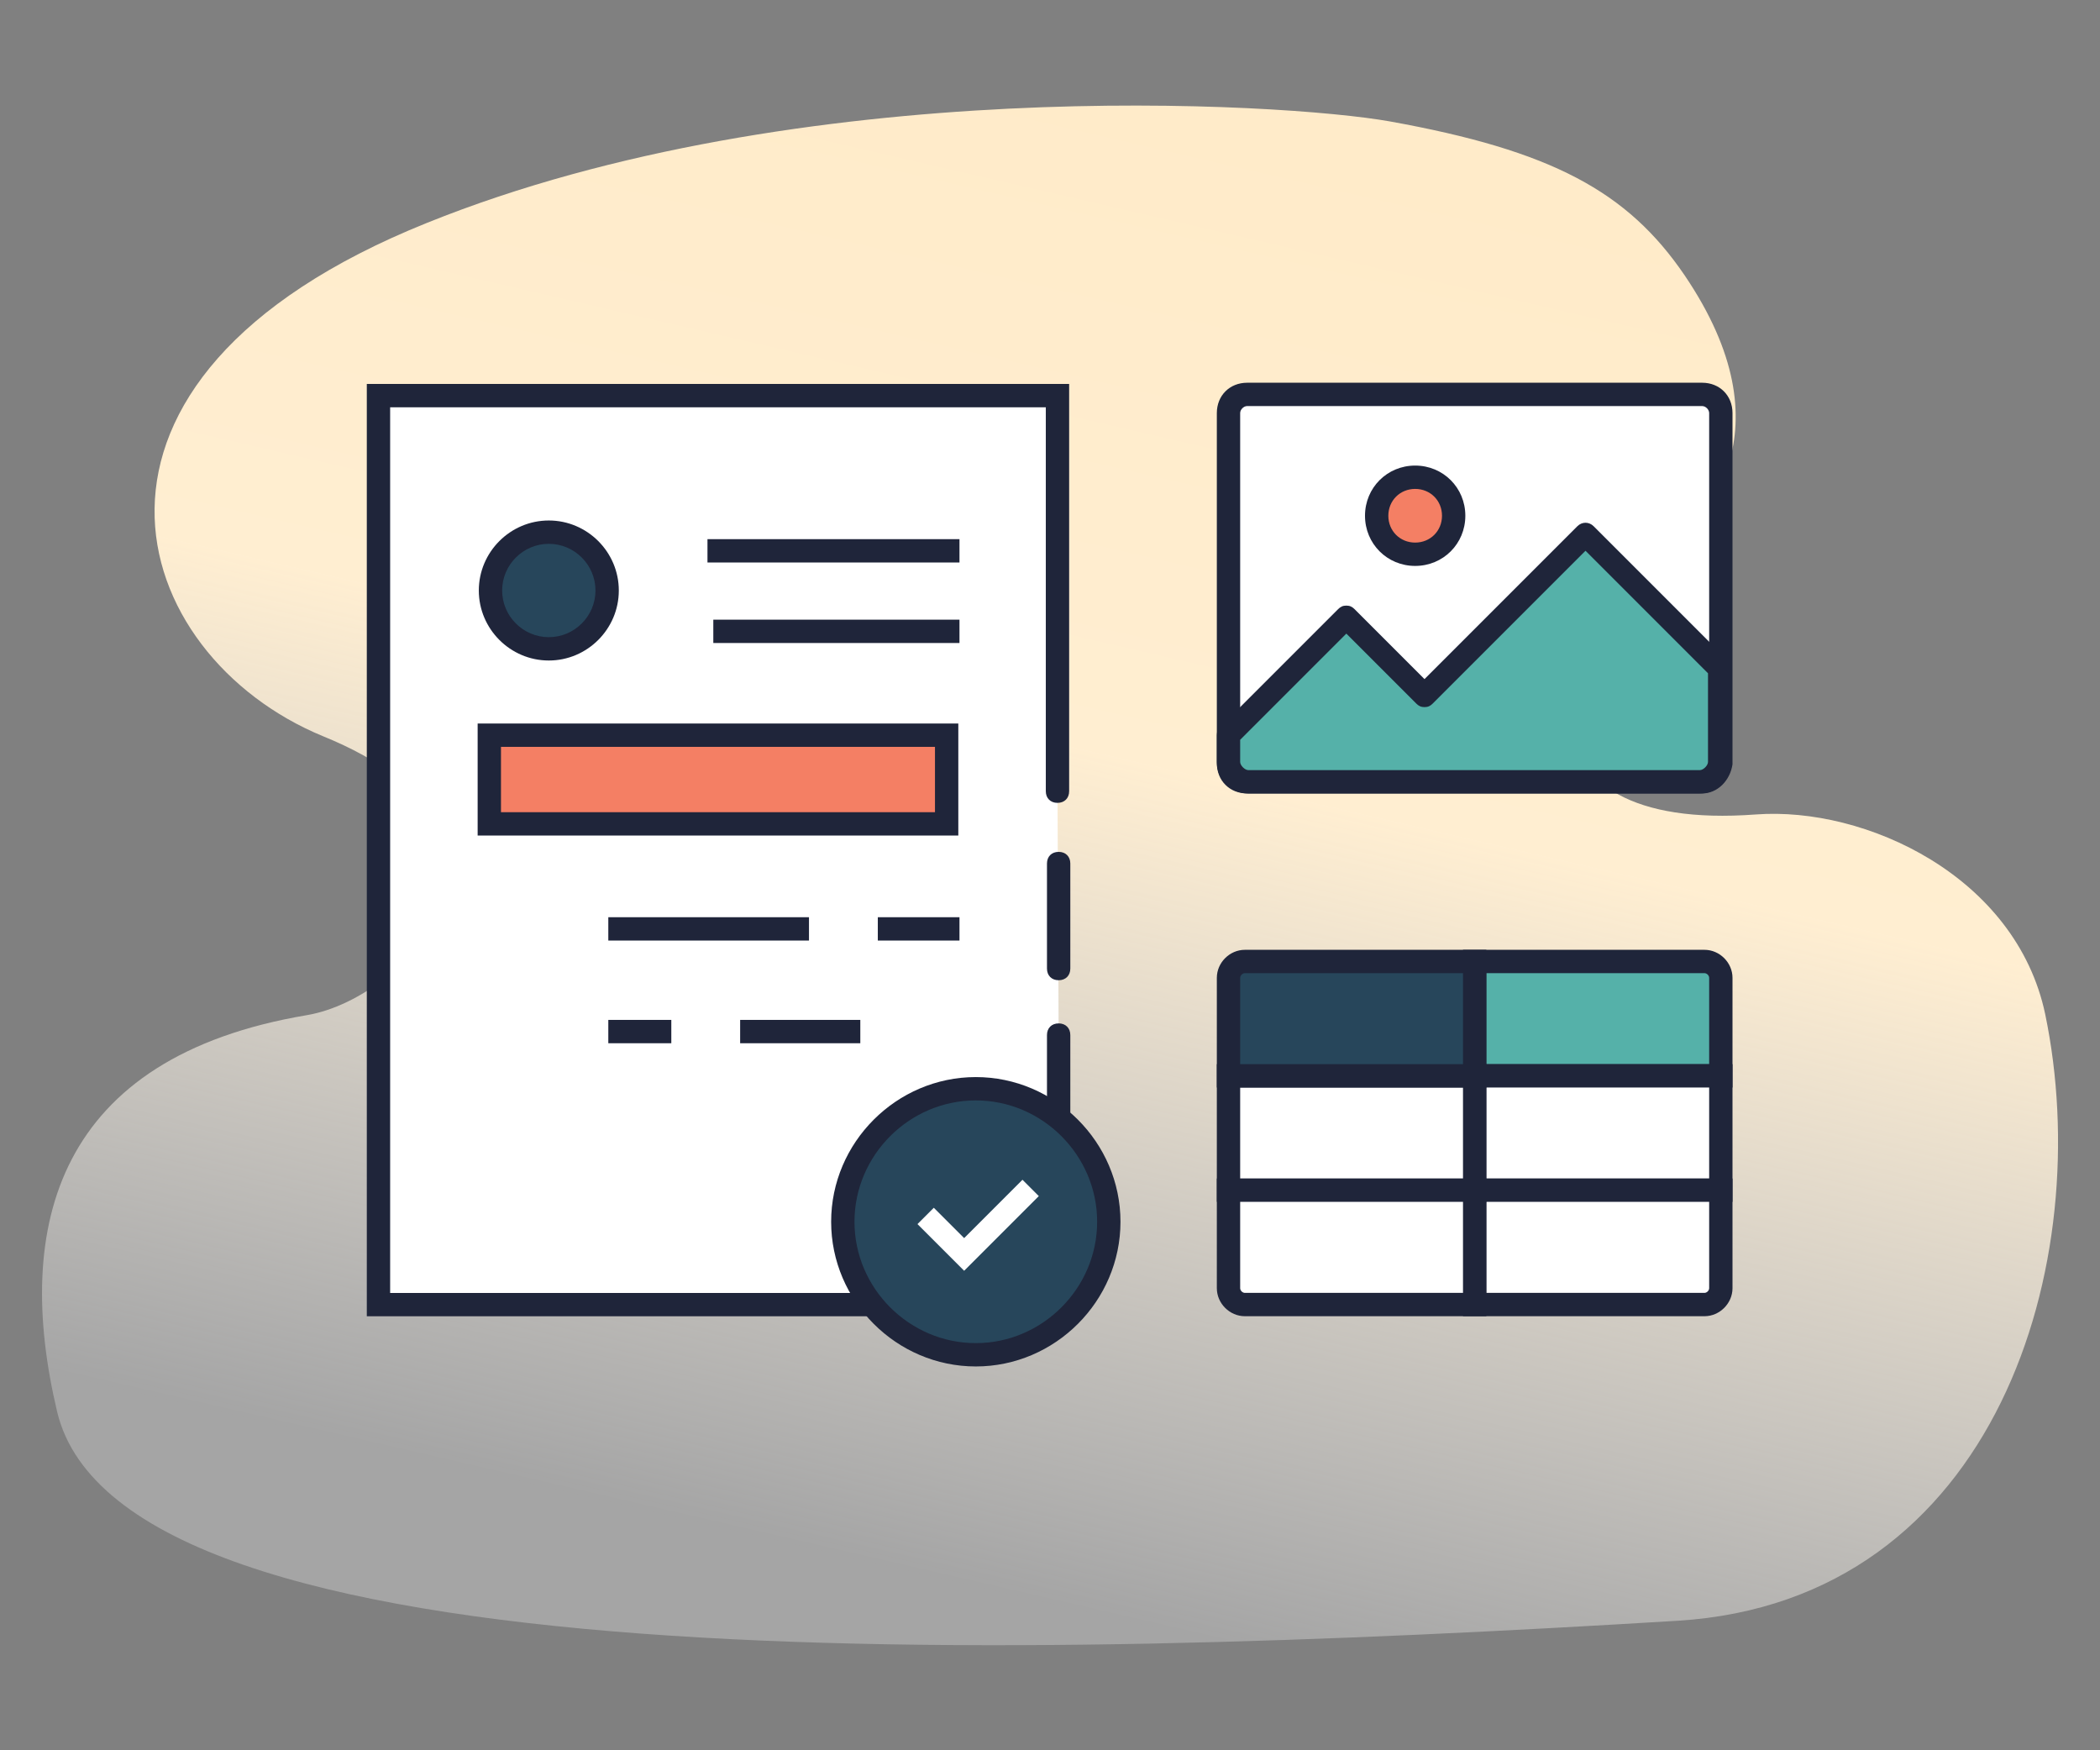 <?xml version="1.0" encoding="utf-8"?>
<!-- Generator: Adobe Illustrator 27.9.0, SVG Export Plug-In . SVG Version: 6.00 Build 0)  -->
<svg version="1.1" id="Calque_1" xmlns="http://www.w3.org/2000/svg" xmlns:xlink="http://www.w3.org/1999/xlink" x="0px" y="0px"
	 viewBox="0 0 180 150" style="enable-background:new 0 0 180 150;" xml:space="preserve">
<rect x="0" y="0" width="180" height="150" fill="#808080" stroke="none"/>
<style type="text/css">
	.st0{fill:url(#Tracé_1021-3_00000031177509091740046540000013538439157342167447_);}
	.st1{fill:#FFFFFF;}
	.st2{fill:#1F253A;}
	.st3{fill:#F47F64;}
	.st4{fill:#27465B;}
	.st5{fill:#55B1A9;}
</style>
<g id="Calque_109">
	
		<linearGradient id="Tracé_1021-3_00000178180157272349997240000006371047987798382230_" gradientUnits="userSpaceOnUse" x1="-2600.118" y1="-771.617" x2="-2599.702" y2="-772.984" gradientTransform="matrix(115.461 0 0 88.19 300282.719 68183.242)">
		<stop  offset="0" style="stop-color:#FFFFFF;stop-opacity:0.29"/>
		<stop  offset="0.569" style="stop-color:#FFEED1"/>
		<stop  offset="1" style="stop-color:#FFEBC9"/>
	</linearGradient>
	
		<path id="Tracé_1021-3_00000183949746474498267010000016754243517986090133_" style="fill:url(#Tracé_1021-3_00000178180157272349997240000006371047987798382230_);" d="
		M36.6,19.1c32-12.9,73.5-10.3,82.5-8.7c13.9,2.5,20.4,6,25.3,13.2c9,13.3,2.2,21.3-3.4,25.5c-8.4,6.2-12,22.3,9.5,20.7
		c9.4-0.7,22.3,5.3,24.8,17.1c4.4,21.1-4,50.3-31.5,52C86.4,142.4,10.5,144.3,4.9,121c-3.8-16,0-30.4,21.4-34
		c8.9-1.5,21.3-15.8,1.4-23.9C10.9,56.2,3,32.6,36.6,19.1z"/>
	<g>
		<g>
			<path class="st1" d="M123.3,105.3c-0.6,0-1-0.4-1-1V88.7c0-0.6,0.4-1,1-1s1,0.4,1,1v15.6C124.3,104.9,123.9,105.3,123.3,105.3z"
				/>
			<path class="st1" d="M131.1,97.5h-15.6c-0.6,0-1-0.4-1-1s0.4-1,1-1h15.6c0.6,0,1,0.4,1,1S131.7,97.5,131.1,97.5z"/>
		</g>
		<g id="Groupe_474_2_" transform="translate(359.441 73.806)">
			<g id="Calque_58_2_" transform="translate(0 0)">
				<g>
					<path id="Tracé_1024_00000173855497124364775270000018344082904141021618_" class="st1" d="M-268.7,14.9v7L-284.8,38H-327
						v-77.9h58.2V-6"/>
					<path class="st2" d="M-284.4,39H-328v-79.9h60.2V-6c0,0.6-0.4,1-1,1s-1-0.4-1-1v-32.9H-326V37h40.8l15.5-15.5v-6.6
						c0-0.6,0.4-1,1-1s1,0.4,1,1v7.4L-284.4,39z"/>
				</g>
				<path class="st2" d="M-268.7,10.2c-0.6,0-1-0.4-1-1v-9c0-0.6,0.4-1,1-1s1,0.4,1,1v9C-267.7,9.8-268.1,10.2-268.7,10.2z"/>
				<g>
					
						<rect id="Rectangle_578_00000114064586178511128340000003578267465388805514_" x="-317.5" y="-10.8" class="st3" width="39.2" height="7.6"/>
					<path class="st2" d="M-277.3-2.2h-41.2v-9.6h41.2V-2.2z M-316.5-4.2h37.2v-5.6h-37.2V-4.2z"/>
				</g>
				<g>
					
						<ellipse id="Ellipse_60_00000178186364208152303790000014275259961721048200_" class="st4" cx="-312.4" cy="-23.2" rx="5" ry="5"/>
					<path class="st2" d="M-312.4-17.2c-3.3,0-6-2.7-6-6s2.7-6,6-6s6,2.7,6,6S-309.1-17.2-312.4-17.2z M-312.4-27.2
						c-2.2,0-4,1.8-4,4s1.8,4,4,4s4-1.8,4-4S-310.2-27.2-312.4-27.2z"/>
				</g>
				<rect x="-298.8" y="-27.6" class="st2" width="21.6" height="2"/>
				<rect x="-298.3" y="-20.7" class="st2" width="21.1" height="2"/>
				<rect x="-307.3" y="4.8" class="st2" width="17.2" height="2"/>
				<rect x="-284.2" y="4.8" class="st2" width="7" height="2"/>
				<rect x="-296" y="13.6" class="st2" width="10.3" height="2"/>
				<rect x="-307.3" y="13.6" class="st2" width="5.4" height="2"/>
				<g>
					
						<ellipse id="Ellipse_61_00000111913288839374527140000010650465720597614479_" class="st4" cx="-275.8" cy="30.9" rx="11.4" ry="11.4"/>
					<path class="st2" d="M-275.8,43.3c-6.8,0-12.4-5.6-12.4-12.4s5.6-12.4,12.4-12.4s12.4,5.6,12.4,12.4S-269,43.3-275.8,43.3z
						 M-275.8,20.5c-5.7,0-10.4,4.7-10.4,10.4s4.7,10.4,10.4,10.4s10.4-4.7,10.4-10.4S-270.1,20.5-275.8,20.5z"/>
				</g>
				<polygon class="st1" points="-276.8,35.1 -280.8,31.1 -279.4,29.7 -276.8,32.3 -271.8,27.3 -270.4,28.7 				"/>
			</g>
		</g>
		<g>
			<g>
				<path class="st1" d="M145.9,67h-39c-0.9,0-1.6-0.7-1.6-1.6v-30c0-0.9,0.7-1.6,1.6-1.6h39c0.9,0,1.6,0.7,1.6,1.6v30
					C147.4,66.3,146.7,67,145.9,67z"/>
				<path class="st2" d="M145.9,68h-39c-1.5,0-2.6-1.1-2.6-2.6v-30c0-1.5,1.1-2.6,2.6-2.6h39c1.5,0,2.6,1.1,2.6,2.6l0,30.1
					C148.3,66.9,147.2,68,145.9,68z M106.9,34.8c-0.3,0-0.6,0.3-0.6,0.6v30c0,0.3,0.3,0.6,0.6,0.6h39c0.2,0,0.5-0.3,0.6-0.7V35.4
					c0-0.3-0.3-0.6-0.6-0.6H106.9z"/>
			</g>
			<g>
				<path class="st5" d="M147.4,57.3l-11.5-11.5l-13.8,13.8l-6.7-6.7L105.3,63v2.3c0,0.9,0.8,1.7,1.7,1.7h38.7
					c0.9,0,1.7-0.8,1.7-1.7V63V57.3z"/>
				<path class="st2" d="M145.7,68H107c-1.5,0-2.7-1.2-2.7-2.7V63c0-0.3,0.1-0.5,0.3-0.7l10.1-10.1c0.2-0.2,0.4-0.3,0.7-0.3l0,0
					c0.3,0,0.5,0.1,0.7,0.3l6,6l13.1-13.1c0.4-0.4,1-0.4,1.4,0l11.5,11.5c0.2,0.2,0.3,0.4,0.3,0.7v8C148.4,66.8,147.2,68,145.7,68z
					 M106.3,63.4v1.9c0,0.3,0.4,0.7,0.7,0.7h38.7c0.3,0,0.7-0.4,0.7-0.7v-7.6l-10.5-10.5l-13.1,13.1c-0.2,0.2-0.4,0.3-0.7,0.3l0,0
					c-0.3,0-0.5-0.1-0.7-0.3l-6-6L106.3,63.4z"/>
			</g>
			<g>
				<circle class="st3" cx="121.3" cy="44.2" r="3.3"/>
				<path class="st2" d="M121.3,48.5c-2.4,0-4.3-1.9-4.3-4.3s1.9-4.3,4.3-4.3s4.3,1.9,4.3,4.3S123.7,48.5,121.3,48.5z M121.3,41.9
					c-1.3,0-2.3,1-2.3,2.3c0,1.3,1,2.3,2.3,2.3s2.3-1,2.3-2.3C123.6,42.9,122.6,41.9,121.3,41.9z"/>
			</g>
		</g>
		<g>
			<g>
				<path id="Rectangle_608_00000062166595733404406020000010384141461654443195_" class="st5" d="M126.4,82.4h19.7
					c0.8,0,1.4,0.6,1.4,1.4v8.4h-21.1V82.4z"/>
				<path class="st2" d="M148.5,93.2h-23.1V81.4h20.7c1.3,0,2.4,1.1,2.4,2.4V93.2z M127.4,91.2h19.1v-7.4c0-0.2-0.2-0.4-0.4-0.4
					h-18.7V91.2z"/>
			</g>
			<g>
				
					<rect id="Rectangle_609_00000001644327612035647480000000123829318318171071_" x="126.4" y="92.2" class="st1" width="21.1" height="9.8"/>
				<path class="st2" d="M148.5,103h-23.1V91.2h23.1V103z M127.4,101h19.1v-7.8h-19.1V101z"/>
			</g>
			<g>
				<path id="Rectangle_610_00000160172720328837862810000007725326554223283900_" class="st1" d="M126.4,102h21.1v8.4
					c0,0.8-0.6,1.4-1.4,1.4h-19.7C126.4,111.8,126.4,102,126.4,102z"/>
				<path class="st2" d="M146.1,112.8h-20.7V101h23.1v9.4C148.5,111.7,147.4,112.8,146.1,112.8z M127.4,110.8h18.7
					c0.2,0,0.4-0.2,0.4-0.4V103h-19.1V110.8z"/>
			</g>
			<g>
				
					<rect id="Rectangle_611_00000154417114210657435530000001555682865396996496_" x="105.3" y="92.2" class="st1" width="21.1" height="9.8"/>
				<path class="st2" d="M127.4,103h-23.1V91.2h23.1V103z M106.3,101h19.1v-7.8h-19.1V101z"/>
			</g>
			<g>
				<path id="Rectangle_612_00000166640891003136839310000011706146445106866075_" class="st4" d="M106.7,82.4h19.7v9.8h-21.1v-8.4
					C105.3,83.1,105.9,82.4,106.7,82.4z"/>
				<path class="st2" d="M127.4,93.2h-23.1v-9.4c0-1.3,1.1-2.4,2.4-2.4h20.7V93.2z M106.3,91.2h19.1v-7.8h-18.7
					c-0.2,0-0.4,0.2-0.4,0.4V91.2z"/>
			</g>
			<g>
				<path id="Rectangle_614_00000172435448675500183760000013714812145587952825_" class="st1" d="M105.3,102h21.1v9.8h-19.7
					c-0.8,0-1.4-0.6-1.4-1.4C105.3,110.4,105.3,102,105.3,102z"/>
				<path class="st2" d="M127.4,112.8h-20.7c-1.3,0-2.4-1.1-2.4-2.4V101h23.1V112.8z M106.3,103v7.4c0,0.2,0.2,0.4,0.4,0.4h18.7V103
					H106.3z"/>
			</g>
		</g>
	</g>
</g>
</svg>
